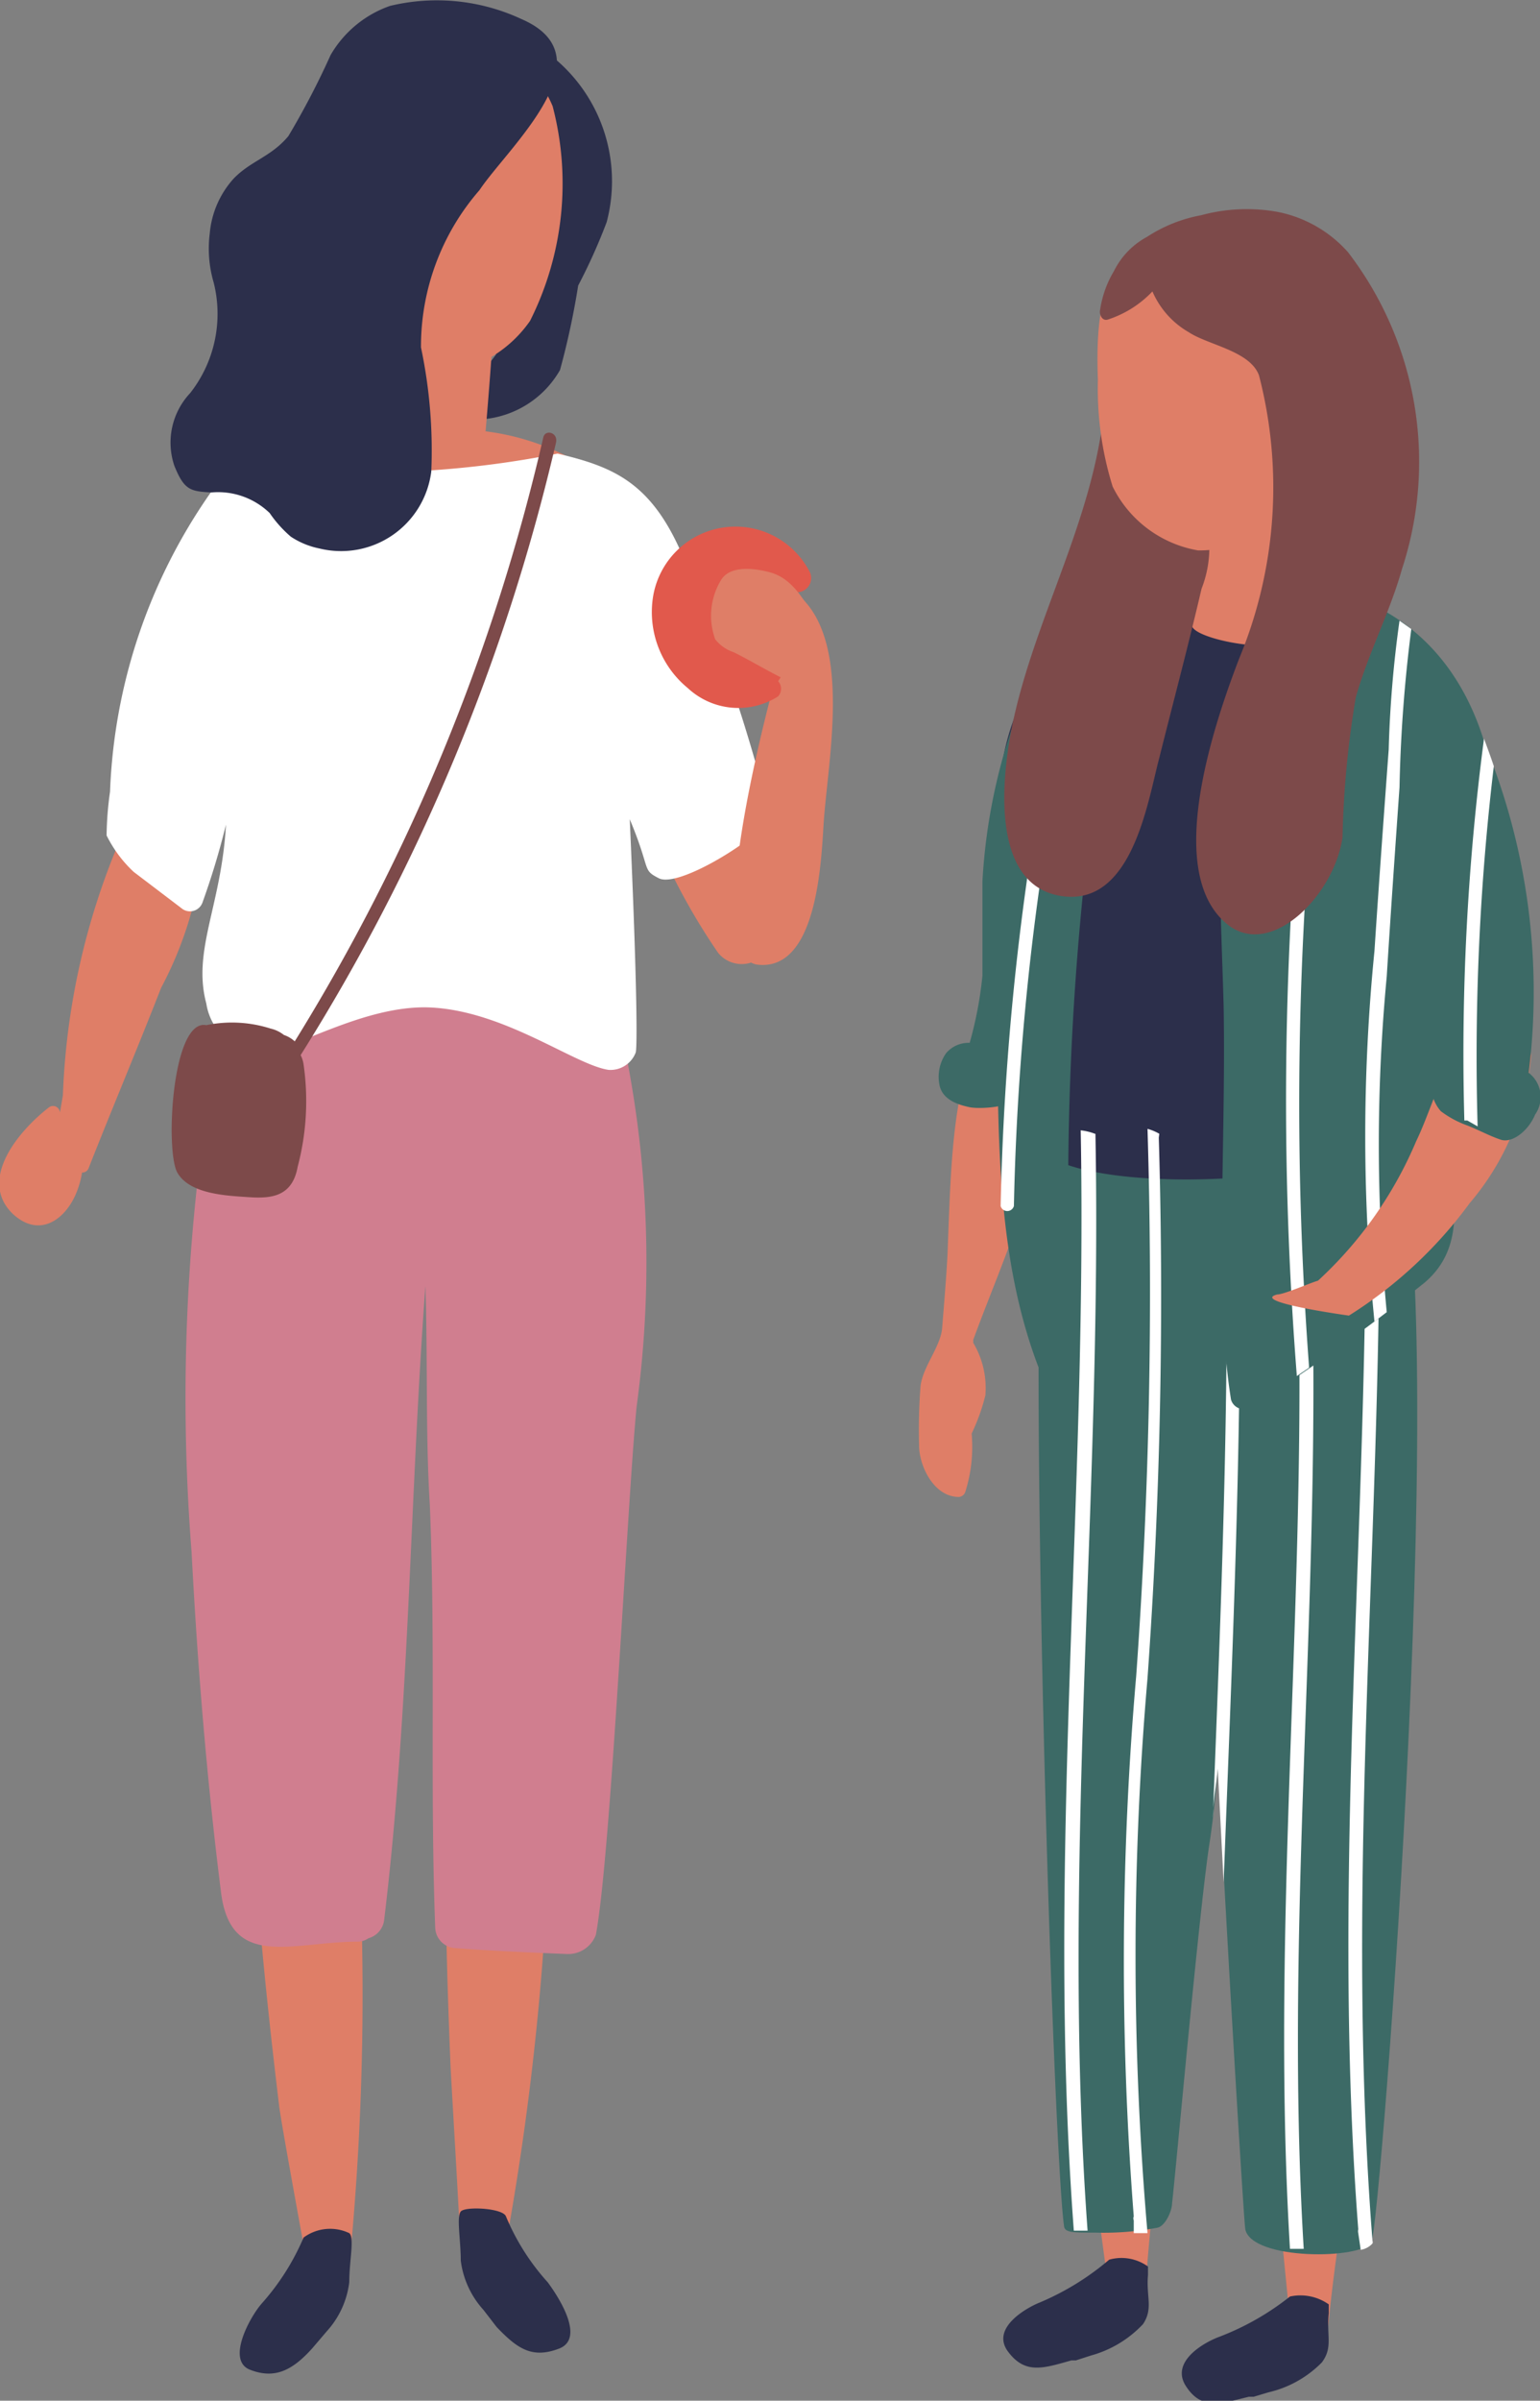 <svg xmlns="http://www.w3.org/2000/svg" viewBox="0 0 31.35 48.85"><rect x="0" y="0" width="31.35" height="48.85" fill="#808080" stroke="none"/><defs><style>.cls-1{fill:#2c2f4b;}.cls-2{fill:#df7e67;}.cls-3{fill:#3c6a66;}.cls-4{fill:#fff;}.cls-5{fill:#7d4a4a;}.cls-6{fill:#d07e8f;}.cls-7{fill:#e1594c;}</style></defs><g id="レイヤー_2" data-name="レイヤー 2"><g id="レイヤー_1-2" data-name="レイヤー 1"><g id="il_s2"><path class="cls-1" d="M10.34.64c-.47-.2-.89.5-.41.7a3.5,3.5,0,0,1,.51.27.32.32,0,0,0-.13.41c.72,1.77.19,3.15-.21,4.89a.38.38,0,0,0,0,.3,2.45,2.45,0,0,1-.58.58.41.41,0,0,0,.32.74,2,2,0,0,0,1.56-1,15.89,15.89,0,0,0,.37-1.72,11.53,11.53,0,0,0,.58-1.29A3.25,3.25,0,0,0,10.34.64Z"/><path class="cls-2" d="M22,42.22c.31,2.5.64,4.87.64,4.87s.68-.3.67-.41a45.5,45.5,0,0,1,.55-4.62C24.23,39.76,21.77,40,22,42.22Z"/><path class="cls-1" d="M23.27,47.29c.21-.32.06-.55.1-1,0-.11,0-.16,0-.17a.92.92,0,0,0-.79-.14,5.42,5.42,0,0,1-1.41.87c-.3.12-1,.53-.65,1s.72.34,1.29.18l.09,0,.31-.1A2.28,2.28,0,0,0,23.27,47.29Z"/><path class="cls-3" d="M21.27,23.29c.05-.48,1.05-.3,1.35-.11a.72.72,0,0,1,1-.16,1.46,1.46,0,0,1,.52.57s0-.07,0-.1c0-.69,1.11-.72,1.08,0,0,1.08-.13,2.16-.24,3.23a12.31,12.31,0,0,1,.28,2.14c-.38,2.47-.26,6.19-.64,8.66-.21,1.36-.7,6.84-.76,7.31,0,.16-.14.47-.3.5a5.86,5.86,0,0,1-1.25.1c-.48,0-.64,0-.65-.14C21.43,43.6,20.9,26.73,21.27,23.29Z"/><path class="cls-2" d="M25.86,43c.22,2.5.47,4.88.47,4.88s.69-.27.69-.38a42.3,42.3,0,0,1,.71-4.61C28.13,40.57,25.66,40.76,25.86,43Z"/><path class="cls-1" d="M26.91,48.07c.23-.31.09-.54.14-1,0-.12,0-.16,0-.18a1,1,0,0,0-.79-.16,5.42,5.42,0,0,1-1.44.82c-.3.11-1,.5-.68,1s.71.36,1.28.22l.1,0,.3-.09A2.23,2.23,0,0,0,26.91,48.07Z"/><path class="cls-2" d="M18.74,28.2c.05-.4.41-.8.44-1.18s.09-1.09.11-1.53c.07-1.83.1-3.75.83-4.55.12-2.9-.13-5.15.94-7.18.25-.47,1.19.18.86.58a4,4,0,0,0-.47.64.35.35,0,0,1,.1.29q-.21,3-.5,6c.53,2-.51,4-1.24,6a.09.09,0,0,1,0,.05,1.8,1.8,0,0,1,.25,1.07,4.06,4.06,0,0,1-.28.78,3.05,3.05,0,0,1-.13,1.19.15.15,0,0,1-.13.1c-.51,0-.81-.63-.81-1.05A11.62,11.62,0,0,1,18.74,28.2Z"/><path class="cls-3" d="M24.36,23.22c0-.1,3.83-.91,4-.42,1.25,3.3-.26,22.46-.44,22.82s-2.44.38-2.57-.26C25.29,45,24.1,25,24.36,23.22Z"/><path class="cls-1" d="M29.72,14.37c-.62-1.6-1.53-2.31-4.14-2.43a10.18,10.18,0,0,0-2.11.15,4.59,4.59,0,0,0-2.12,1.26,4.83,4.83,0,0,0-1,2.65.14.14,0,0,0,.13.14q.32,0,.63,0a8.39,8.39,0,0,1,0,1.5c-.33,3.16-.49,5.35.15,5.83,1.24.94,7.11.59,7.54-.74.29-.9,0-4,0-6.52.5,0,1.08,0,1.18-.1S30.08,15.28,29.72,14.37Z"/><path class="cls-2" d="M5.68,42.83c-.26-2.16-.48-4.33-.58-6.51,0-.32,2.13.17,2.15.41a56.52,56.52,0,0,1-.14,9.38v.08c0,.06-.86-.12-.89-.29S5.7,43.07,5.68,42.83Z"/><path class="cls-2" d="M9.17,42c-.09-2.18-.14-4.36-.07-6.54,0-.32,2.11.34,2.11.58a56.43,56.43,0,0,1-.86,9.34.22.22,0,0,0,0,.08c0,.06-1,0-1-.19S9.18,42.26,9.17,42Z"/><path class="cls-3" d="M20.67,14.61A11.81,11.81,0,0,0,20,17.93c0,.64,0,1.28,0,1.92a7.89,7.89,0,0,1-.26,1.37.6.6,0,0,0-.48.21.84.84,0,0,0-.13.67c.07.28.37.38.61.43s1.34,0,1.11-.57a.5.5,0,0,0-.21-.25l.06-.43a.27.27,0,0,0-.15-.29v-.07l0-.1s0-.08,0-.13a13.52,13.52,0,0,0,0-1.8,12.12,12.12,0,0,1,.69-4.14C21.31,14.42,20.79,14.28,20.67,14.61Z"/><path class="cls-1" d="M9.38,46c0-.42-.09-.89,0-1s.86-.07.92.1a4.67,4.67,0,0,0,.85,1.34c.2.27.78,1.14.23,1.35s-.85,0-1.27-.44L9.84,47A1.83,1.83,0,0,1,9.38,46Z"/><path class="cls-1" d="M6.65,47.44l-.29.34c-.42.47-.78.63-1.27.44s0-1.08.24-1.35a4.89,4.89,0,0,0,.85-1.34.91.91,0,0,1,.93-.09c.11.09,0,.56,0,1A1.81,1.81,0,0,1,6.65,47.44Z"/><path class="cls-4" d="M25,23.05l-.08,0c.15,4.63-.05,9.29-.23,13.94,0-.32.07-.65.1-1q.06,1.18.12,2.31c.19-5.09.44-10.19.28-15.26Zm1.53-.29-.27,0c.61,7.67-.46,15.36,0,23l.28,0C26.08,38.17,27.16,30.45,26.54,22.76Zm1.52-.09-.27,0c.17,7.57-.71,15.13-.13,22.69a.19.19,0,0,0,0,.08l.05.34a.41.41,0,0,0,.24-.13.07.07,0,0,0,0-.05C27.34,37.94,28.23,30.31,28.06,22.67Zm-5.76.4A1.18,1.18,0,0,0,22,23c.14,7.47-.7,14.93-.14,22.39l.28,0C21.6,38,22.44,30.52,22.3,23.07Zm1.31,0a1,1,0,0,0-.24-.1,108.75,108.75,0,0,1-.23,11.13,67.1,67.1,0,0,0-.05,11,.1.1,0,0,0,0,.08l0,.26.28,0a65.49,65.49,0,0,1,0-11.29,109.35,109.35,0,0,0,.23-11Z"/><path class="cls-3" d="M22.45,14.92v0h0c0-.31-.45-.36-.53-.07a.28.28,0,0,0-.51-.12,5.46,5.46,0,0,0-.35.78,8.42,8.42,0,0,1,.58-2c.13-.32-.33-.59-.47-.27-1,2.38-.89,5.09-.87,7.63s0,5.2,1.09,7.54c.1.21.51.16.5-.06a60.27,60.27,0,0,1,.46-12.68C22.4,15.39,22.53,14.57,22.45,14.92Z"/><path class="cls-3" d="M30.47,16.35c-.27-2.4-1.58-4.2-4.11-4.48-.14,0-.36,0-.45.15-1.36,2.35-1.07,5.79-1,8.46.05,2.91-.19,5.89.15,8a.27.27,0,0,0,.39.16A40.24,40.24,0,0,0,29,26.1c.88-.75.57-1.81.5-2.87a40.09,40.09,0,0,0-.7-6.59.34.34,0,0,0,.06-.37v0s0,0,.05-.06a.45.45,0,0,0,.6-.05c.08.14.16.28.25.42C29.91,16.87,30.52,16.78,30.47,16.35Z"/><path class="cls-4" d="M26.73,13.54A71.56,71.56,0,0,0,26.4,28l.25-.17A71.49,71.49,0,0,1,27,13.6C27,13.43,26.75,13.37,26.73,13.54Zm1.76-.91a23.34,23.34,0,0,0-.22,2.62c-.1,1.36-.2,2.73-.29,4.1a38,38,0,0,0,0,7.54l.25-.19a36.25,36.25,0,0,1,0-6.83c.08-1.28.17-2.57.26-3.85a29.8,29.8,0,0,1,.24-3.22Z"/><path class="cls-4" d="M21.85,12.89a55.72,55.72,0,0,0-1.48,11.65.14.14,0,0,0,.27,0A55.14,55.14,0,0,1,22.11,13C22.15,12.79,21.89,12.72,21.85,12.89Z"/><path class="cls-2" d="M26,26.34c.14,0,.68-.24.83-.28a8.18,8.18,0,0,0,2-2.84c.45-.93.75-2.48,1.79-2.53.41,0,.53.54.55.79a5.3,5.3,0,0,1-1.25,3,8.93,8.93,0,0,1-2.46,2.29S25.43,26.49,26,26.34Z"/><path class="cls-3" d="M31.12,21.83A13.31,13.31,0,0,0,30.17,15c-.19-.48-1.19.13-1,.59a1.57,1.57,0,0,0-.45-.22c-.27-.09-.16,1.34-.09,1.65.3,1.39.47,2.88.77,4.42-.11,0-.08.08-.15.22a.81.81,0,0,0,.08.95,2,2,0,0,0,.51.28c.24.09.47.22.71.3s.57-.19.7-.51A.62.62,0,0,0,31.12,21.83Z"/><path class="cls-2" d="M24.21,10.79a.19.19,0,0,0,0-.08.31.31,0,0,1,.09-.23.28.28,0,0,1,.47-.17.33.33,0,0,1,.19-.06.23.23,0,0,1,.17-.15.29.29,0,0,1,.56,0h.11a.26.26,0,0,1,.29.07c.1,0,.33-.22.34-.09,0,.33-.08,2.15-.1,2.57l0,0c0,.25,0,.49-.2.62,0,0,0-.33,0-.31,0,.38-1.85.06-1.87-.24A13.09,13.09,0,0,1,24.21,10.79Z"/><path class="cls-5" d="M24.4,10.16a.4.4,0,0,0-.33-.2.39.39,0,0,0-.46-.31.4.4,0,0,0-.49-.18c0-.14.05-.27.07-.41.09-.51-.7-.73-.78-.22-.34,2.09-1.41,3.94-1.82,6-.18.94-.45,3.15,1,3.39s1.77-1.9,2-2.77c.29-1.16.6-2.32.87-3.48A2.3,2.3,0,0,0,24.4,10.16Z"/><path class="cls-2" d="M24.57,4.49A2.4,2.4,0,0,1,26.87,6a6,6,0,0,1-.48,4.2,2.45,2.45,0,0,1-2,1A2.39,2.39,0,0,1,22.65,9.9a6.7,6.7,0,0,1-.3-2.17C22.29,6.08,22.5,4.69,24.57,4.49Z"/><path class="cls-5" d="M27.44,5.13A2.58,2.58,0,0,0,26,4.31a3.54,3.54,0,0,0-1.55.07,3,3,0,0,0-1.1.44l0,0a1.59,1.59,0,0,0-.67.69,2.15,2.15,0,0,0-.29.83c0,.09.06.2.17.16a2.17,2.17,0,0,0,.9-.57,1.76,1.76,0,0,0,.74.83c.39.26,1.25.38,1.43.88a9.08,9.08,0,0,1-.4,5.75c-.68,1.76-1.43,4.38-.29,5.38.89.8,2.22-.54,2.39-1.73a19.49,19.49,0,0,1,.27-2.85c.25-.89.69-1.72.94-2.61A7,7,0,0,0,27.44,5.13Z"/><path class="cls-4" d="M30.08,22.92a49.84,49.84,0,0,1,.33-7.33c-.06-.18-.13-.37-.2-.56a49.23,49.23,0,0,0-.4,7.77l.06,0Z"/><path class="cls-6" d="M11.85,18.25a.44.44,0,0,0-.63-.21.87.87,0,0,0-.24-.1,1.52,1.52,0,0,0-.5,0c-1.32-.82-3.56-.11-4.93.1a.46.46,0,0,0-.23.17.36.36,0,0,0-.28.28A39.84,39.84,0,0,0,3.9,31.58c.12,2.31.31,4.63.6,6.93.2,1.58,1.45,1,2.77,1a.39.39,0,0,0,.23-.07.44.44,0,0,0,.32-.37c.52-4.29.52-8.6.84-12.9.05,1.49,0,3,.09,4.45.12,2.89,0,5.73.11,8.61a.43.43,0,0,0,.41.41c.72.06,2.25.12,2.26.12a.6.6,0,0,0,.6-.39c.31-1.65.64-8.83.83-10.75A21.75,21.75,0,0,0,11.85,18.25Z"/><path class="cls-2" d="M1,22.53a.14.14,0,0,1,.22.11l0,0,.06-.35a14.61,14.61,0,0,1,2-6.86c.1-.13.27,0,.24.13s0,.16,0,.24a.13.13,0,0,1,.22,0l0-.07c.09-.14.27,0,.24.12v0a.13.13,0,0,1,.21.15c0,.19-.11.38-.17.58a.13.13,0,0,1,0,.07.12.12,0,0,1,.15.11,7.6,7.6,0,0,1-.89,3.34c-.48,1.23-1,2.46-1.48,3.68a.14.14,0,0,1-.13.08,1.84,1.84,0,0,1-.15.49c-.24.5-.74.83-1.26.35C-.46,24,.39,23,1,22.53Z"/><path class="cls-2" d="M12.78,14.82a.26.26,0,0,1,.31-.34c0-.08-.05-.15-.07-.22-.08-.31.36-.42.51-.17l.13.22a.27.27,0,0,1,.51-.14l.18.42a.22.22,0,0,1,.19.15c.27.78.57,1.56.84,2.34.59-.59,1,1.7,0,2.47a.62.62,0,0,1-.76-.16,13,13,0,0,1-1.91-4.26A.27.27,0,0,1,12.78,14.82Z"/><path class="cls-2" d="M8.84.65a2.47,2.47,0,0,1,2.41,1.51,6.22,6.22,0,0,1-.46,4.37A2.54,2.54,0,0,1,8.7,7.62,2.48,2.48,0,0,1,6.89,6.29,6.93,6.93,0,0,1,6.56,4C6.49,2.32,6.68.87,8.84.65Z"/><path class="cls-2" d="M7.81,7.22V7.14a.28.28,0,0,1,.09-.22.28.28,0,0,1,.48-.16.31.31,0,0,1,.18,0,.27.27,0,0,1,.18-.15c.09-.24.51-.27.56,0h.12a.25.25,0,0,1,.28.08c.1,0,.34-.21.34-.08,0,.33-.15,2.15-.19,2.56,0,0,0,0,0,.05,0,.25,0,.48-.23.61v.06a.3.3,0,0,1-.59,0V9.76a.42.42,0,0,1-.18-.08h0a.3.3,0,0,1-.44,0l-.06,0c-.09.29-.55.17-.56-.13A18.45,18.45,0,0,1,7.81,7.22Z"/><path class="cls-2" d="M11.59,9.31a5,5,0,0,0-2.44-.57A11.74,11.74,0,0,0,6,8.94c-.34.07-.2.59.14.52l.52-.08a.24.24,0,0,0,.25.21,28,28,0,0,1,4.58.23C11.75,9.86,11.77,9.45,11.59,9.31Z"/><path class="cls-4" d="M4.27,10.05A2.84,2.84,0,0,1,6,9c.34,0,1.58.51,2.79.57a19.93,19.93,0,0,0,2.56-.34c1.27.3,2.09.66,2.77,2.67a33.34,33.34,0,0,1,1.44,4.27c.11.54,0,.59-.15.76-.42.39-1.65,1.12-2,.94s-.15-.15-.59-1.2c.16,3.58.15,4.69.12,4.75a.55.55,0,0,1-.55.35c-.69-.1-2.11-1.2-3.63-1.27-1.36-.06-2.83.9-3.46.92a1.18,1.18,0,0,1-1.1-1c-.29-1.08.31-2,.4-3.64a15.59,15.59,0,0,1-.48,1.59.27.27,0,0,1-.4.13l-1-.76A2.59,2.59,0,0,1,2.17,17a6.8,6.8,0,0,1,.07-.89A11.34,11.34,0,0,1,4.27,10.05Z"/><path class="cls-2" d="M16,13.05c.05-.13-.4-.73-.3-.76a.42.42,0,0,1,.66-.08c.95,1,.5,3.24.41,4.5-.05.73-.11,3.05-1.34,2.92S15.71,14,16,13.05Z"/><path class="cls-7" d="M16.49,11.65a1.7,1.7,0,0,0-3.2.52A2,2,0,0,0,14,14a1.51,1.51,0,0,0,1.84.17.23.23,0,0,0,0-.31,1.85,1.85,0,0,0,.3-1.5c0-.1,0-.22-.05-.34A.29.29,0,0,0,16.49,11.65Z"/><path class="cls-2" d="M14.68,11.8c.18-.29.64-.24.93-.17.48.1.7.5.95.88.09.13-.06.27-.16.21a2.33,2.33,0,0,1-.32,1.15c-.27-.11-.89-.48-1.15-.6a.81.81,0,0,1-.37-.26A1.4,1.4,0,0,1,14.68,11.8Z"/><path class="cls-1" d="M10.62.39A4.08,4.08,0,0,0,7.94.12a2.26,2.26,0,0,0-1.21,1,16.19,16.19,0,0,1-.86,1.65c-.35.42-.76.5-1.11.86a1.91,1.91,0,0,0-.49,1.12,2.45,2.45,0,0,0,.08,1A2.61,2.61,0,0,1,3.87,8a1.47,1.47,0,0,0-.32,1.48c.2.49.32.52.76.54a1.51,1.51,0,0,1,1.18.42,2.46,2.46,0,0,0,.43.48,1.63,1.63,0,0,0,.58.24A1.85,1.85,0,0,0,8.78,9.59a10.14,10.14,0,0,0-.21-2.52,4.84,4.84,0,0,1,1.19-3.2C10.34,3,12.42,1.17,10.62.39Z"/><path class="cls-5" d="M11.06,8.9A40.65,40.65,0,0,1,6,21.19a.61.61,0,0,0-.22-.13.68.68,0,0,0-.27-.13,2.59,2.59,0,0,0-1.31-.07c-.7-.14-.84,2.56-.59,3s1,.47,1.45.5.89,0,1-.62a5.22,5.22,0,0,0,.12-2.08.6.6,0,0,0-.06-.19A40.68,40.68,0,0,0,11.32,9C11.36,8.8,11.1,8.73,11.06,8.9Z"/></g></g></g></svg>